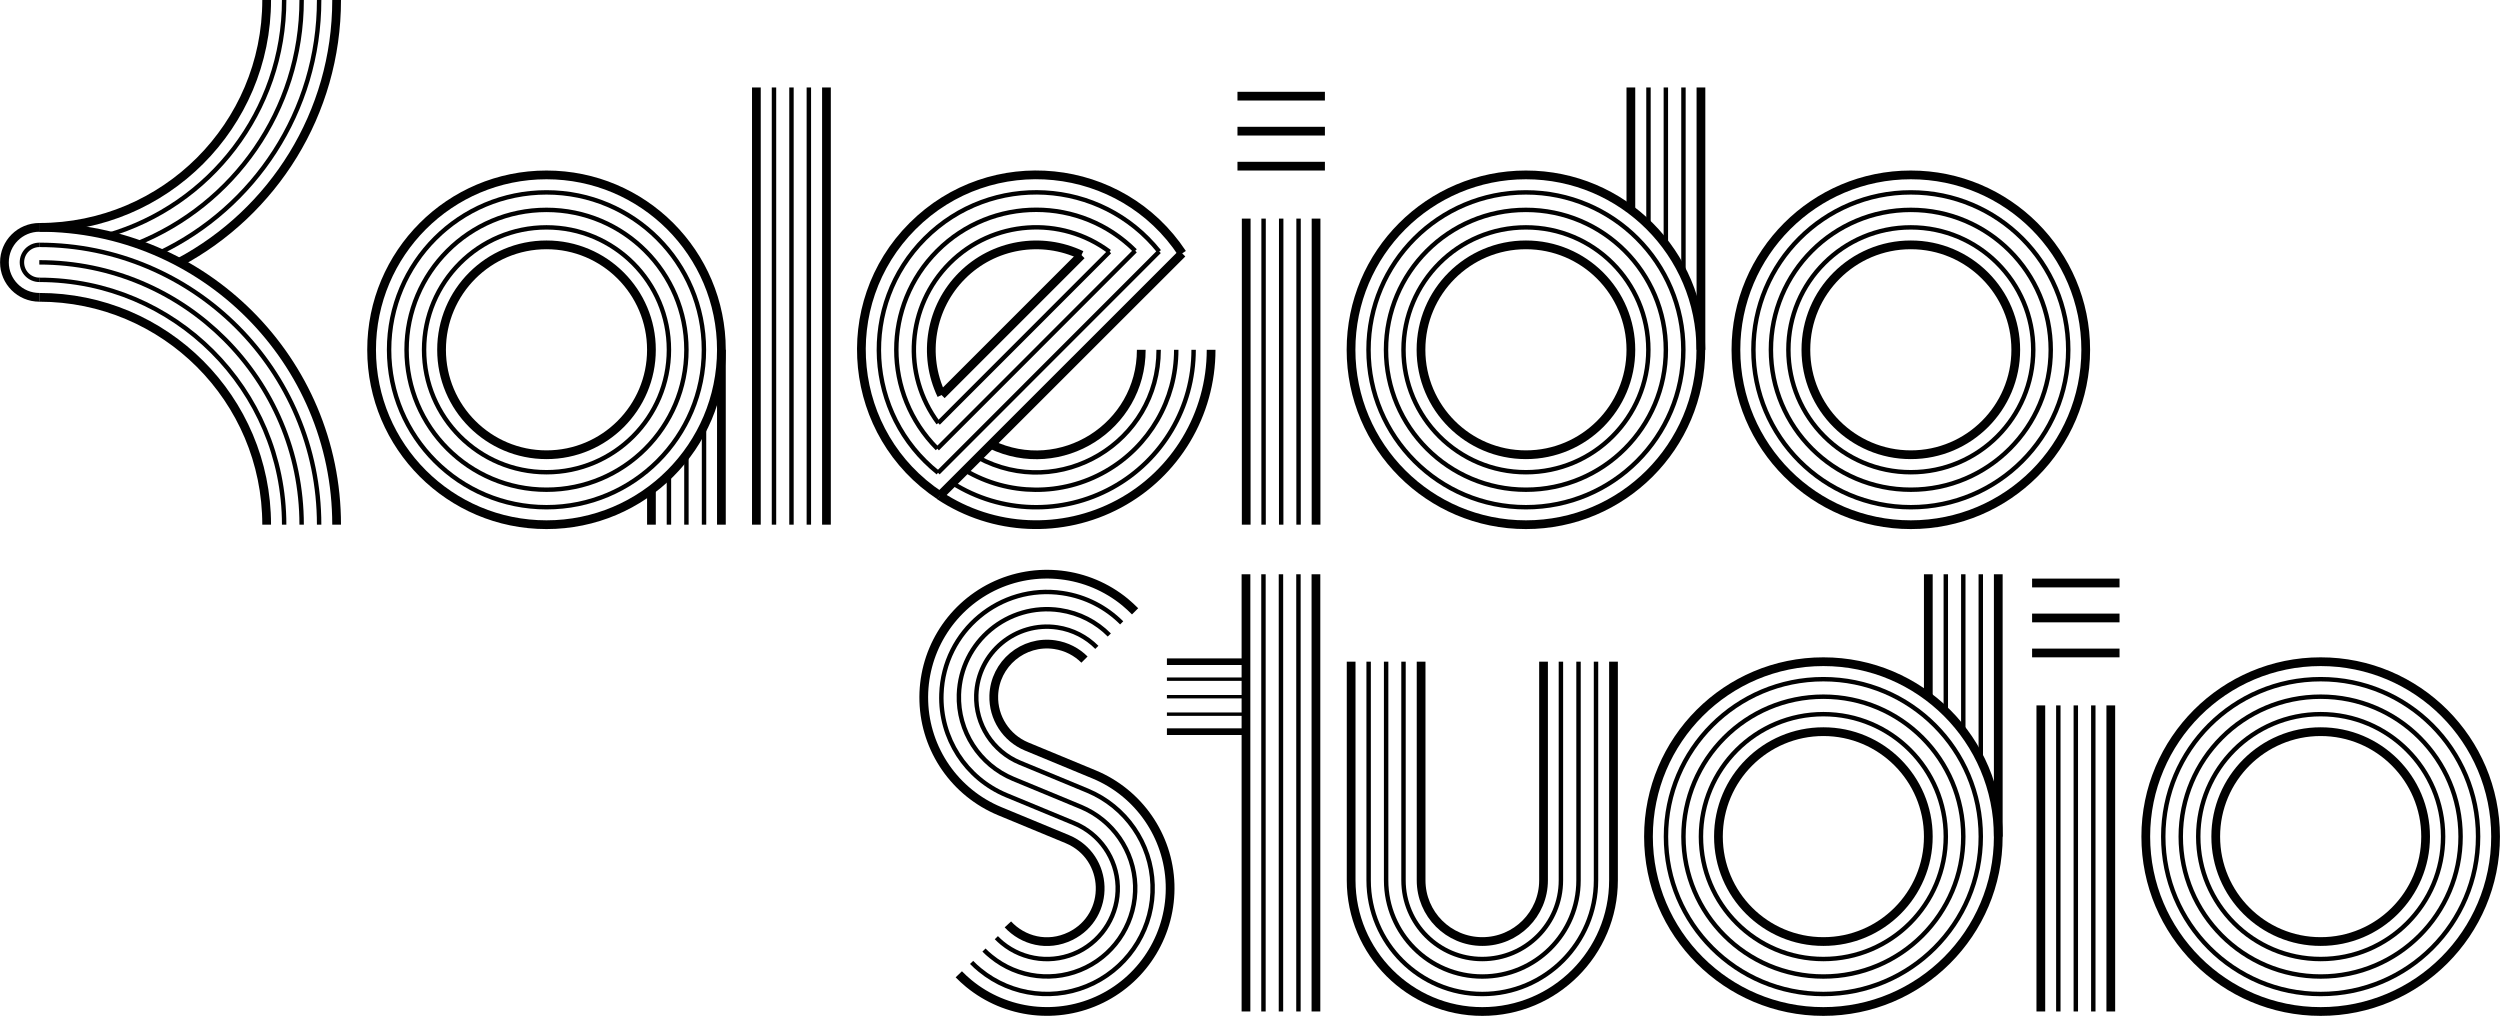<?xml version="1.0" encoding="UTF-8"?><svg id="Layer_1" xmlns="http://www.w3.org/2000/svg" viewBox="0 0 214.41 87.13"><defs><style>.cls-1,.cls-2{stroke-width:.75px;}.cls-1,.cls-2,.cls-3,.cls-4,.cls-5,.cls-6{fill:none;stroke-linejoin:round;}.cls-1,.cls-3,.cls-5,.cls-6{stroke:#010101;}.cls-2,.cls-4{stroke:#000;}.cls-3,.cls-4{stroke-width:.38px;}.cls-5{stroke-width:.29px;}.cls-6{stroke-width:.57px;}</style></defs><line class="cls-1" x1="113.63" y1="14.25" x2="106.13" y2="14.25"/><path class="cls-3" d="m3.37,22.5c12.43,0,22.5,10.07,22.5,22.5"/><path class="cls-3" d="m11.72,20.9c8.29-3.32,14.15-11.42,14.15-20.9"/><path class="cls-3" d="m13.69,21.68c8.09-3.86,13.68-12.11,13.68-21.68"/><path class="cls-3" d="m9.22,20.17c8.75-2.53,15.15-10.61,15.15-20.17"/><path class="cls-3" d="m3.37,21c13.25,0,24,10.75,24,24"/><path class="cls-3" d="m3.37,24c11.6,0,21,9.4,21,21"/><path class="cls-1" d="m163.88,45c8.28,0,15-6.72,15-15s-6.72-15-15-15-15,6.72-15,15,6.72,15,15,15Z"/><path class="cls-3" d="m163.88,43.5c7.46,0,13.5-6.04,13.5-13.5s-6.04-13.5-13.5-13.5-13.5,6.04-13.5,13.5,6.04,13.5,13.5,13.5Z"/><path class="cls-3" d="m163.88,42c6.63,0,12-5.37,12-12s-5.37-12-12-12-12,5.37-12,12,5.37,12,12,12Z"/><path class="cls-3" d="m163.88,40.5c5.8,0,10.5-4.7,10.5-10.5s-4.7-10.5-10.5-10.5-10.5,4.7-10.5,10.5,4.7,10.5,10.5,10.5Z"/><path class="cls-1" d="m163.88,39c4.97,0,9-4.03,9-9s-4.03-9-9-9-9,4.03-9,9,4.03,9,9,9Z"/><circle class="cls-1" cx="130.87" cy="30" r="15"/><circle class="cls-3" cx="130.87" cy="30" r="10.5"/><circle class="cls-1" cx="130.87" cy="30" r="9"/><circle class="cls-3" cx="130.87" cy="30" r="12"/><path class="cls-3" d="m130.87,43.5c-7.46,0-13.5-6.04-13.5-13.5s6.04-13.5,13.5-13.5,13.5,6.04,13.5,13.5-6.04,13.5-13.5,13.5Z"/><line class="cls-3" x1="80.45" y1="40.55" x2="99.42" y2="21.57"/><path class="cls-3" d="m99.42,21.57c-5.02-6.29-14.4-6.81-20.09-1.12-5.69,5.69-5.17,15.07,1.12,20.09"/><line class="cls-3" x1="80.39" y1="38.49" x2="97.36" y2="21.51"/><path class="cls-3" d="m97.36,21.51c-4.69-4.69-12.28-4.69-16.97,0-4.69,4.69-4.69,12.28,0,16.97"/><line class="cls-3" x1="80.47" y1="36.29" x2="95.16" y2="21.59"/><path class="cls-3" d="m95.16,21.59c-4.18-3.13-10.02-2.71-13.71.98-3.69,3.69-4.11,9.53-.98,13.71"/><line class="cls-1" x1="80.75" y1="33.88" x2="92.75" y2="21.88"/><path class="cls-1" d="m92.75,21.88c-3.44-1.64-7.55-.94-10.24,1.76-2.7,2.7-3.4,6.8-1.76,10.24"/><path class="cls-3" d="m81.69,41.43c4.16,2.62,9.41,2.76,13.71.39s6.97-6.9,6.97-11.82"/><path class="cls-3" d="m82.78,40.34c3.71,2.19,8.31,2.22,12.05.08,3.74-2.14,6.05-6.11,6.05-10.42"/><path class="cls-3" d="m83.88,39.24c7,3.78,15.49-1.28,15.49-9.24"/><path class="cls-1" d="m101.39,21.73c-5.23-7.92-16.41-9.05-23.12-2.34-6.71,6.71-5.58,17.89,2.34,23.12"/><line class="cls-1" x1="80.6" y1="42.51" x2="101.39" y2="21.73"/><line class="cls-3" x1="60.38" y1="36.54" x2="60.38" y2="45"/><line class="cls-3" x1="58.87" y1="39" x2="58.87" y2="45"/><line class="cls-3" x1="57.37" y1="40.71" x2="57.37" y2="45"/><circle class="cls-1" cx="46.87" cy="30" r="15"/><circle class="cls-3" cx="46.87" cy="30" r="10.5"/><circle class="cls-1" cx="46.87" cy="30" r="9"/><circle class="cls-3" cx="46.87" cy="30" r="12"/><path class="cls-3" d="m46.87,16.5c-7.46,0-13.5,6.04-13.5,13.5s6.04,13.5,13.5,13.5,13.5-6.04,13.5-13.5-6.04-13.5-13.5-13.5Z"/><line class="cls-3" x1="69.37" y1="45" x2="69.37" y2="7.5"/><line class="cls-3" x1="67.88" y1="45" x2="67.88" y2="7.5"/><line class="cls-3" x1="66.38" y1="45" x2="66.38" y2="7.5"/><line class="cls-1" x1="113.63" y1="8.25" x2="106.13" y2="8.25"/><line class="cls-1" x1="113.63" y1="11.25" x2="106.13" y2="11.25"/><line class="cls-1" x1="145.88" y1="7.5" x2="145.88" y2="30"/><line class="cls-1" x1="139.87" y1="18" x2="139.87" y2="7.5"/><line class="cls-3" x1="141.38" y1="19.29" x2="141.38" y2="7.5"/><line class="cls-3" x1="142.87" y1="21" x2="142.87" y2="7.5"/><line class="cls-3" x1="144.38" y1="23.46" x2="144.38" y2="7.5"/><path class="cls-3" d="m3.38,21c-.83,0-1.5.67-1.5,1.5s.67,1.5,1.5,1.5"/><path class="cls-1" d="m3.38,19.5c-1.66,0-3,1.34-3,3s1.34,3,3,3"/><line class="cls-3" x1="108.37" y1="18.75" x2="108.37" y2="45"/><line class="cls-3" x1="109.88" y1="18.75" x2="109.88" y2="45"/><line class="cls-3" x1="111.37" y1="18.75" x2="111.37" y2="45"/><line class="cls-1" x1="112.87" y1="45" x2="112.87" y2="18.75"/><line class="cls-1" x1="106.88" y1="18.75" x2="106.88" y2="45"/><path class="cls-1" d="m28.87,45c0-14.08-11.42-25.5-25.5-25.5"/><path class="cls-1" d="m3.37,25.5c10.77,0,19.5,8.73,19.5,19.5"/><path class="cls-1" d="m28.87,0c0,9.74-5.46,18.21-13.5,22.5"/><path class="cls-1" d="m3.37,19.5c10.77,0,19.5-8.73,19.5-19.5"/><line class="cls-1" x1="55.87" y1="45" x2="55.87" y2="42"/><line class="cls-1" x1="61.87" y1="30" x2="61.87" y2="45"/><line class="cls-1" x1="70.88" y1="7.5" x2="70.88" y2="45"/><line class="cls-1" x1="64.87" y1="45" x2="64.87" y2="7.5"/><path class="cls-1" d="m103.87,30c0,5.52-3.03,10.6-7.9,13.21-4.86,2.61-10.77,2.35-15.38-.7"/><path class="cls-1" d="m85,38.12c5.97,2.85,12.88-1.5,12.88-8.12"/><line class="cls-1" x1="181.78" y1="56" x2="174.28" y2="56"/><path class="cls-1" d="m199.03,86.75c8.28,0,15-6.72,15-15s-6.72-15-15-15-15,6.72-15,15,6.72,15,15,15Z"/><path class="cls-3" d="m199.03,85.25c7.46,0,13.5-6.04,13.5-13.5s-6.04-13.5-13.5-13.5-13.5,6.04-13.5,13.5,6.04,13.5,13.5,13.5Z"/><path class="cls-3" d="m199.03,83.75c6.63,0,12-5.37,12-12s-5.37-12-12-12-12,5.37-12,12,5.37,12,12,12Z"/><path class="cls-3" d="m199.03,82.25c5.8,0,10.5-4.7,10.5-10.5s-4.7-10.5-10.5-10.5-10.5,4.7-10.5,10.5,4.7,10.5,10.5,10.5Z"/><path class="cls-1" d="m199.03,80.75c4.97,0,9-4.03,9-9s-4.03-9-9-9-9,4.03-9,9,4.03,9,9,9Z"/><circle class="cls-1" cx="156.38" cy="71.75" r="15"/><circle class="cls-3" cx="156.38" cy="71.75" r="10.5"/><circle class="cls-1" cx="156.38" cy="71.75" r="9"/><circle class="cls-3" cx="156.38" cy="71.75" r="12"/><path class="cls-3" d="m156.38,85.25c-7.46,0-13.5-6.04-13.5-13.5s6.04-13.5,13.5-13.5,13.5,6.04,13.5,13.5-6.04,13.5-13.5,13.5Z"/><line class="cls-1" x1="181.78" y1="50" x2="174.28" y2="50"/><line class="cls-1" x1="181.78" y1="53" x2="174.28" y2="53"/><line class="cls-1" x1="171.38" y1="49.25" x2="171.38" y2="71.75"/><line class="cls-1" x1="165.38" y1="59.75" x2="165.38" y2="49.25"/><line class="cls-3" x1="166.88" y1="61.04" x2="166.88" y2="49.25"/><line class="cls-3" x1="168.38" y1="62.75" x2="168.38" y2="49.25"/><line class="cls-3" x1="169.88" y1="65.21" x2="169.88" y2="49.25"/><line class="cls-3" x1="176.53" y1="60.5" x2="176.53" y2="86.75"/><line class="cls-3" x1="178.03" y1="60.5" x2="178.03" y2="86.75"/><line class="cls-3" x1="179.53" y1="60.5" x2="179.53" y2="86.75"/><line class="cls-1" x1="181.03" y1="86.75" x2="181.03" y2="60.5"/><line class="cls-1" x1="175.03" y1="60.5" x2="175.03" y2="86.75"/><line class="cls-3" x1="111.36" y1="86.75" x2="111.36" y2="49.25"/><line class="cls-3" x1="109.86" y1="86.75" x2="109.86" y2="49.25"/><line class="cls-3" x1="108.36" y1="86.75" x2="108.36" y2="49.25"/><line class="cls-1" x1="106.86" y1="86.75" x2="106.86" y2="49.25"/><line class="cls-1" x1="112.86" y1="49.25" x2="112.86" y2="86.75"/><line class="cls-5" x1="100.08" y1="61.25" x2="106.86" y2="61.25"/><line class="cls-5" x1="100.08" y1="59.75" x2="106.86" y2="59.75"/><line class="cls-5" x1="100.08" y1="58.25" x2="106.86" y2="58.25"/><polyline class="cls-6" points="100.08 56.75 106.86 56.75 106.86 62.75 100.08 62.75"/><path class="cls-2" d="m132.38,56.75v18.75c0,2.9-2.35,5.25-5.25,5.25s-5.25-2.35-5.25-5.25v-18.75"/><path class="cls-2" d="m138.38,56.75v18.75c0,6.21-5.04,11.25-11.25,11.25s-11.25-5.04-11.25-11.25v-18.75"/><path class="cls-4" d="m136.88,56.75v18.75c0,5.38-4.37,9.75-9.75,9.75s-9.75-4.37-9.75-9.75v-18.75"/><path class="cls-4" d="m133.87,56.75v18.75c0,3.73-3.02,6.75-6.75,6.75s-6.75-3.02-6.75-6.75v-18.75"/><path class="cls-4" d="m135.38,56.75v18.75c0,4.56-3.69,8.25-8.25,8.25s-8.25-3.69-8.25-8.25v-18.75"/><path class="cls-2" d="m82.23,83.56c.27.28.56.54.86.79,3.2,2.63,7.65,3.14,11.37,1.31,3.72-1.83,6.02-5.67,5.89-9.82-.13-4.14-2.68-7.83-6.51-9.42-1.93-.8-3.86-1.6-5.8-2.4-1.75-.73-2.87-2.47-2.81-4.37.09-2.72,2.53-4.76,5.23-4.36,1.01.15,1.89.62,2.55,1.28"/><path class="cls-2" d="m86.44,79.28c1.28,1.38,3.39,1.97,5.37,1,3.52-1.73,3.35-6.8-.27-8.31-1.93-.8-3.86-1.6-5.8-2.4-3.83-1.59-6.38-5.27-6.51-9.42-.13-4.14,2.17-7.98,5.89-9.82,3.72-1.83,8.17-1.32,11.37,1.31.3.25.59.52.86.79"/><path class="cls-4" d="m85.45,80.42c.16.16.32.31.5.46,1.84,1.51,4.39,1.8,6.53.75,2.13-1.05,3.46-3.26,3.38-5.63-.08-2.38-1.54-4.49-3.74-5.4-1.93-.8-3.86-1.6-5.8-2.4-3.49-1.45-5.71-4.9-5.58-8.67.18-5.41,5.03-9.46,10.39-8.66,2.01.3,3.75,1.23,5.07,2.55"/><path class="cls-4" d="m83.33,82.54c.22.23.46.45.71.65,2.75,2.26,6.57,2.7,9.76,1.12s5.17-4.87,5.05-8.42c-.11-3.56-2.3-6.71-5.58-8.08-1.93-.8-3.86-1.6-5.8-2.4-2.33-.97-3.82-3.28-3.74-5.8.12-3.62,3.37-6.33,6.95-5.8,1.34.2,2.51.82,3.39,1.71"/><path class="cls-4" d="m84.39,81.48c.19.19.39.38.61.55,2.29,1.88,5.48,2.25,8.14.94,2.66-1.31,4.31-4.06,4.22-7.03-.1-2.97-1.92-5.6-4.66-6.74-1.93-.8-3.86-1.6-5.8-2.4-2.91-1.21-4.76-4.09-4.66-7.24.15-4.52,4.2-7.89,8.67-7.23,1.68.25,3.13,1.02,4.23,2.13"/></svg>